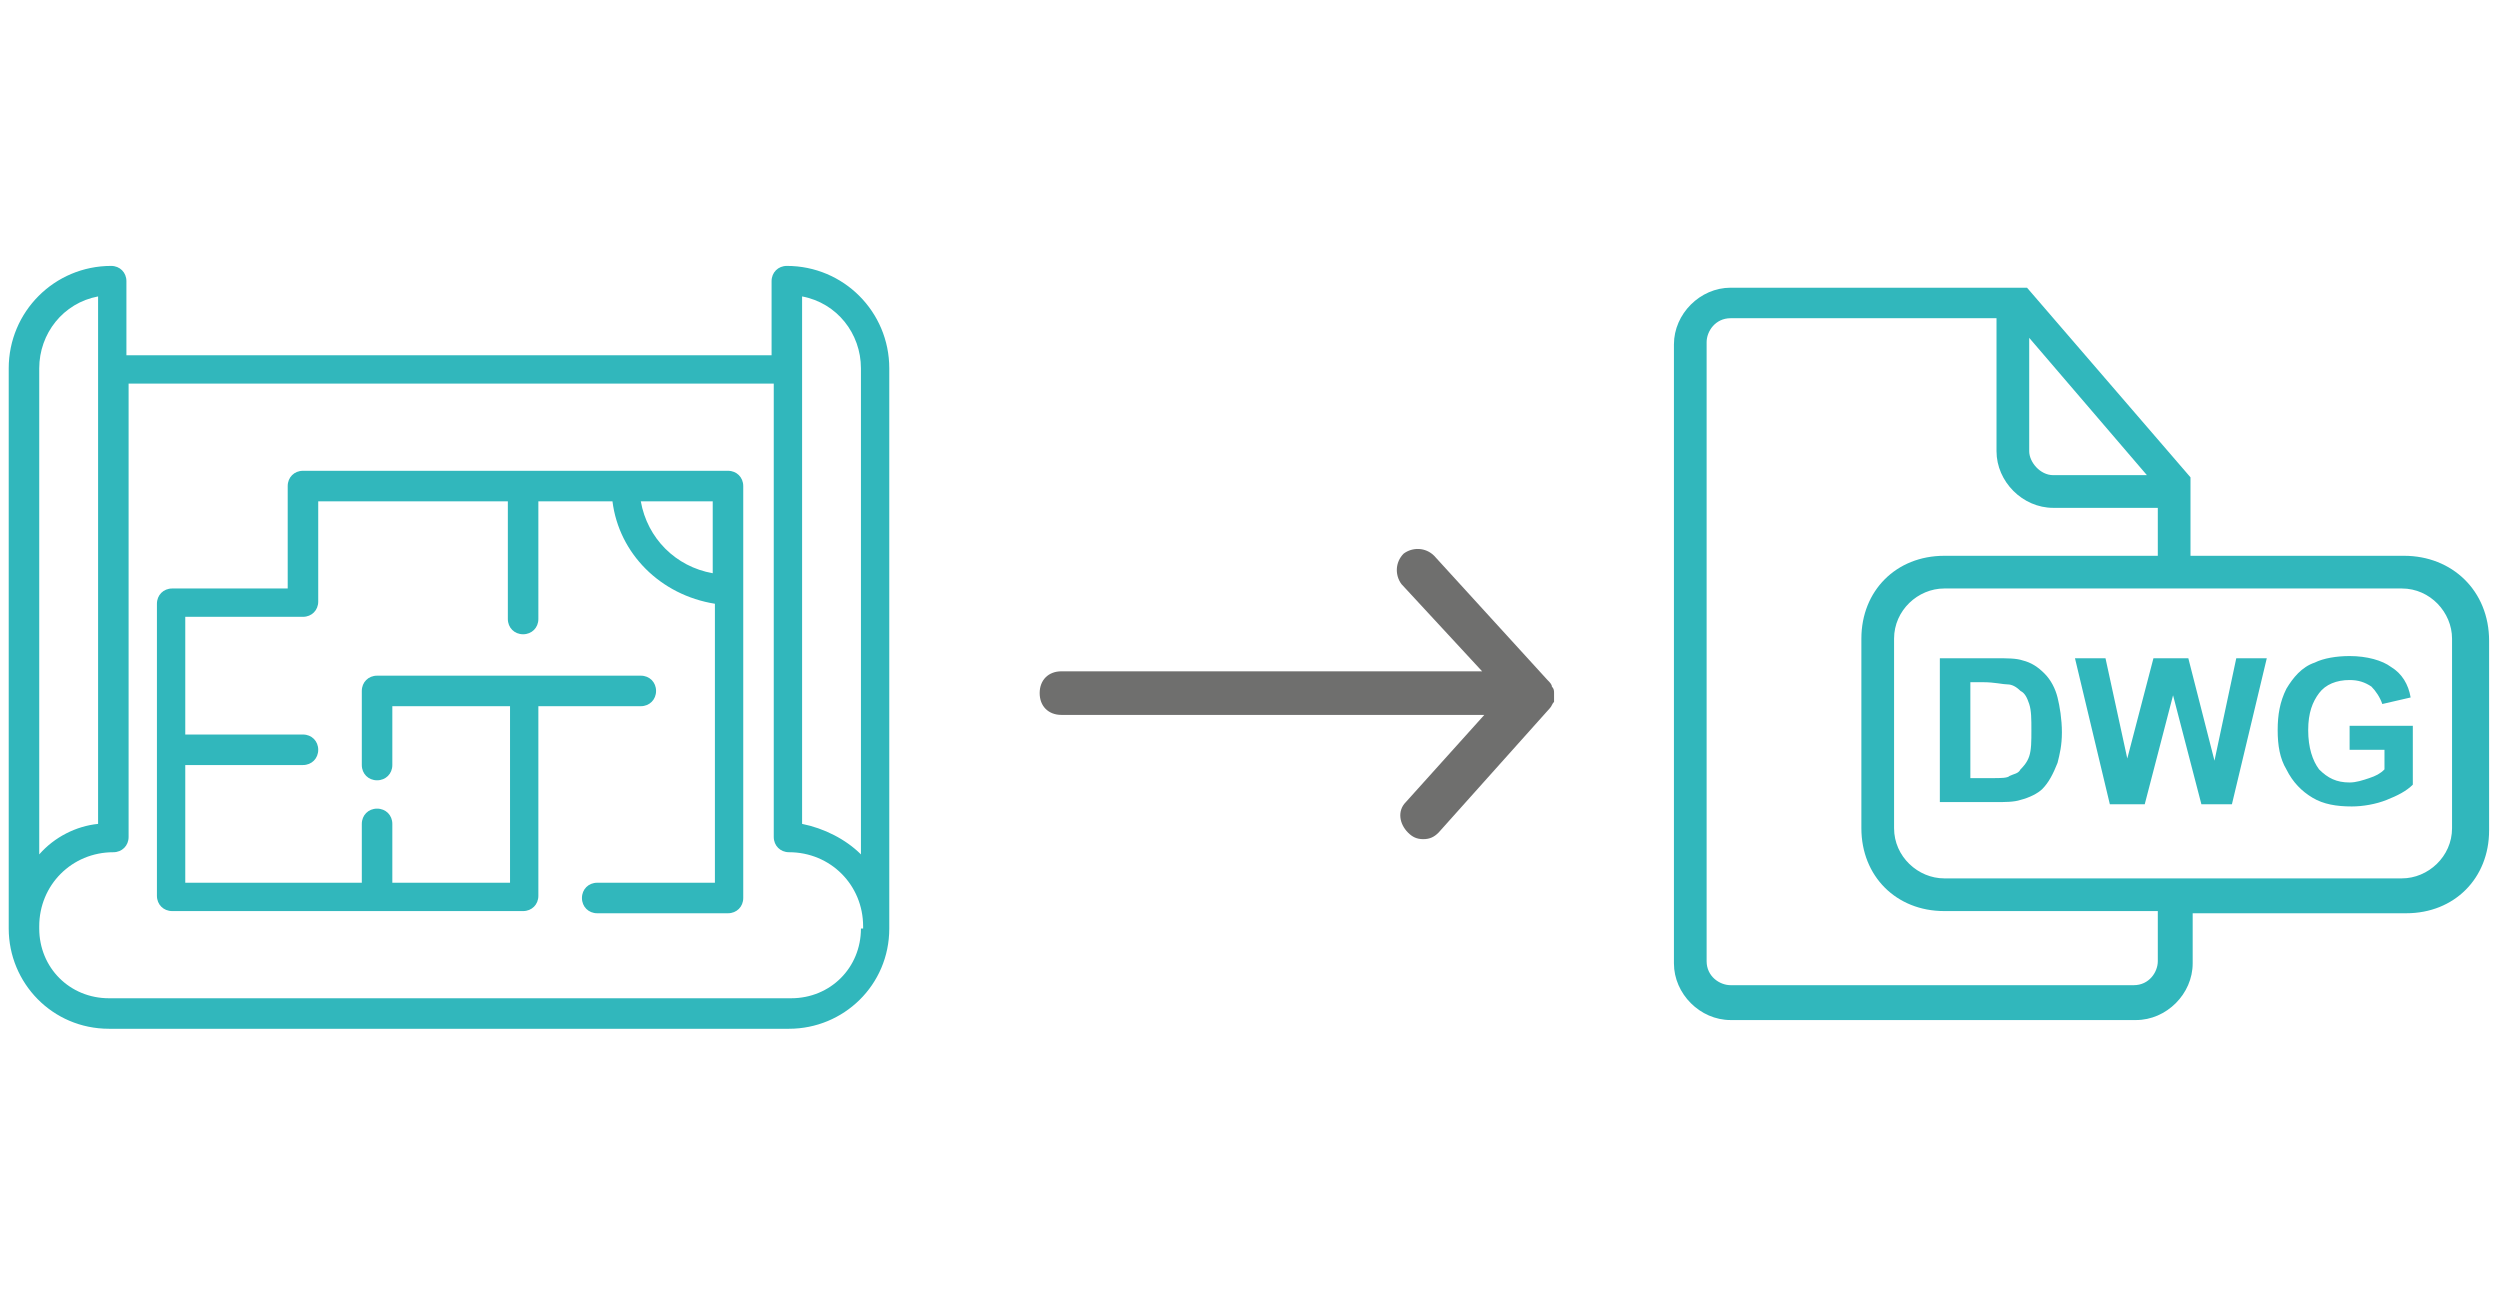 <?xml version="1.0" encoding="utf-8"?>
<!-- Generator: Adobe Illustrator 27.2.0, SVG Export Plug-In . SVG Version: 6.00 Build 0)  -->
<svg version="1.1" id="Calque_1" xmlns="http://www.w3.org/2000/svg" xmlns:xlink="http://www.w3.org/1999/xlink" x="0px" y="0px"
	 viewBox="0 0 114.7 60" style="enable-background:new 0 0 114.7 60;" xml:space="preserve">
<style type="text/css">
	.st0{fill:#31B7BC;}
	.st1{fill:#6F6F6E;}
</style>
<g id="Blueprint">
	<path class="st0" d="M36.1,12.2c-0.4,0-0.7,0.3-0.7,0.7v3.4H5.8v-3.4c0-0.4-0.3-0.7-0.7-0.7c-2.6,0-4.7,2.1-4.7,4.7v25.7
		c0,2.5,2,4.6,4.6,4.6h31.2c2.5,0,4.6-2,4.6-4.6V16.9C40.8,14.3,38.7,12.2,36.1,12.2z M1.8,16.9c0-1.6,1.1-3,2.7-3.3v24.2
		c-1,0.1-2,0.6-2.7,1.4V16.9z M39.5,42.6c0,1.8-1.4,3.2-3.2,3.2H5c-1.8,0-3.2-1.4-3.2-3.2v-0.1c0-1.9,1.5-3.4,3.4-3.4
		c0.4,0,0.7-0.3,0.7-0.7V17.6h29.6v20.8c0,0.4,0.3,0.7,0.7,0.7c1.9,0,3.4,1.5,3.4,3.4V42.6z M39.5,39.2c-0.7-0.7-1.7-1.2-2.7-1.4
		V13.6c1.6,0.3,2.7,1.7,2.7,3.3V39.2z"/>
	<path class="st0" d="M33.4,21.6H13.9c-0.4,0-0.7,0.3-0.7,0.7V27H7.9c-0.4,0-0.7,0.3-0.7,0.7v13.4c0,0.4,0.3,0.7,0.7,0.7H24
		c0.4,0,0.7-0.3,0.7-0.7v-8.7h4.7c0.4,0,0.7-0.3,0.7-0.7s-0.3-0.7-0.7-0.7H17.3c-0.4,0-0.7,0.3-0.7,0.7v3.4c0,0.4,0.3,0.7,0.7,0.7
		c0.4,0,0.7-0.3,0.7-0.7v-2.7h5.4v8.1h-5.4v-2.7c0-0.4-0.3-0.7-0.7-0.7c-0.4,0-0.7,0.3-0.7,0.7v2.7H8.5v-5.4h5.4
		c0.4,0,0.7-0.3,0.7-0.7c0-0.4-0.3-0.7-0.7-0.7H8.5v-5.4h5.4c0.4,0,0.7-0.3,0.7-0.7V23h8.7v5.4c0,0.4,0.3,0.7,0.7,0.7
		c0.4,0,0.7-0.3,0.7-0.7V23h3.4c0.3,2.4,2.2,4.3,4.7,4.7v12.8h-5.4c-0.4,0-0.7,0.3-0.7,0.7s0.3,0.7,0.7,0.7h6c0.4,0,0.7-0.3,0.7-0.7
		V22.3C34.1,21.9,33.8,21.6,33.4,21.6z M29.4,23h3.3v3.3C31,26,29.7,24.7,29.4,23z"/>
</g>
<path class="st0" d="M110.3,25.5h-9.8v-3.6l-7.5-8.7l0,0H79.4c-1.4,0-2.6,1.2-2.6,2.6v28.4c0,1.4,1.2,2.6,2.6,2.6H98
	c1.4,0,2.6-1.2,2.6-2.6v-2.3h9.8c2.2,0,3.8-1.6,3.8-3.8v-8.7C114.2,27.1,112.5,25.5,110.3,25.5z M94.2,21.8c-0.6,0-1.1-0.6-1.1-1.1
	v-5.2l5.4,6.3H94.2z M94.2,23.3h4.8v2.2h-9.8c-2.2,0-3.8,1.6-3.8,3.8V38c0,2.2,1.6,3.8,3.8,3.8h9.8v2.3c0,0.5-0.4,1.1-1.1,1.1H79.4
	c-0.5,0-1.1-0.4-1.1-1.1V15.7c0-0.5,0.4-1.1,1.1-1.1h12.2v6.1C91.6,22.1,92.8,23.3,94.2,23.3z M86.9,38v-8.7c0-1.3,1.1-2.3,2.3-2.3
	h21c1.3,0,2.3,1.1,2.3,2.3V38c0,1.3-1.1,2.3-2.3,2.3h-21C88,40.3,86.9,39.3,86.9,38z"/>
<g>
	<path class="st0" d="M89,30.2h2.5c0.6,0,1,0,1.3,0.1c0.4,0.1,0.7,0.3,1,0.6c0.3,0.3,0.5,0.7,0.6,1.1c0.1,0.4,0.2,1,0.2,1.6
		c0,0.6-0.1,1-0.2,1.4c-0.2,0.5-0.4,0.9-0.7,1.2c-0.2,0.2-0.6,0.4-1,0.5c-0.3,0.1-0.7,0.1-1.2,0.1H89V30.2z M90.4,31.3v4.4h1
		c0.4,0,0.7,0,0.8-0.1c0.2-0.1,0.4-0.1,0.5-0.3c0.1-0.1,0.3-0.3,0.4-0.6c0.1-0.3,0.1-0.7,0.1-1.2c0-0.5,0-0.9-0.1-1.2
		c-0.1-0.3-0.2-0.5-0.4-0.6c-0.2-0.2-0.4-0.3-0.6-0.3c-0.2,0-0.6-0.1-1.1-0.1H90.4z"/>
	<path class="st0" d="M96.8,36.9l-1.6-6.7h1.4l1,4.6l1.2-4.6h1.6l1.2,4.7l1-4.7h1.4l-1.6,6.7h-1.4l-1.3-5l-1.3,5H96.8z"/>
	<path class="st0" d="M107.8,34.4v-1.1h2.9V36c-0.3,0.3-0.7,0.5-1.2,0.7c-0.5,0.2-1.1,0.3-1.6,0.3c-0.7,0-1.3-0.1-1.8-0.4
		c-0.5-0.3-0.9-0.7-1.2-1.3c-0.3-0.5-0.4-1.1-0.4-1.8c0-0.7,0.1-1.3,0.4-1.9c0.3-0.5,0.7-1,1.3-1.2c0.4-0.2,1-0.3,1.6-0.3
		c0.8,0,1.5,0.2,1.9,0.5c0.5,0.3,0.8,0.8,0.9,1.4l-1.3,0.3c-0.1-0.3-0.3-0.6-0.5-0.8c-0.3-0.2-0.6-0.3-1-0.3c-0.6,0-1.1,0.2-1.4,0.6
		c-0.3,0.4-0.5,0.9-0.5,1.7c0,0.8,0.2,1.4,0.5,1.8c0.4,0.4,0.8,0.6,1.4,0.6c0.3,0,0.6-0.1,0.9-0.2c0.3-0.1,0.5-0.2,0.7-0.4v-0.9
		H107.8z"/>
</g>
<path class="st1" d="M71.3,31.9c0,0,0-0.1,0-0.1c0-0.1,0-0.2-0.1-0.3c0,0,0,0,0,0c0-0.1-0.1-0.2-0.2-0.3l-5.2-5.7
	c-0.4-0.4-1-0.4-1.4-0.1c-0.4,0.4-0.4,1-0.1,1.4l3.7,4H48.7c-0.6,0-1,0.4-1,1c0,0.6,0.4,1,1,1h19.4l-3.6,4c-0.4,0.4-0.3,1,0.1,1.4
	c0.2,0.2,0.4,0.3,0.7,0.3c0.3,0,0.5-0.1,0.7-0.3l5.1-5.7c0,0,0,0,0,0c0.1-0.1,0.1-0.2,0.2-0.3c0,0,0,0,0,0c0,0,0-0.1,0-0.1
	C71.3,32.1,71.3,32,71.3,31.9z"/>
</svg>
